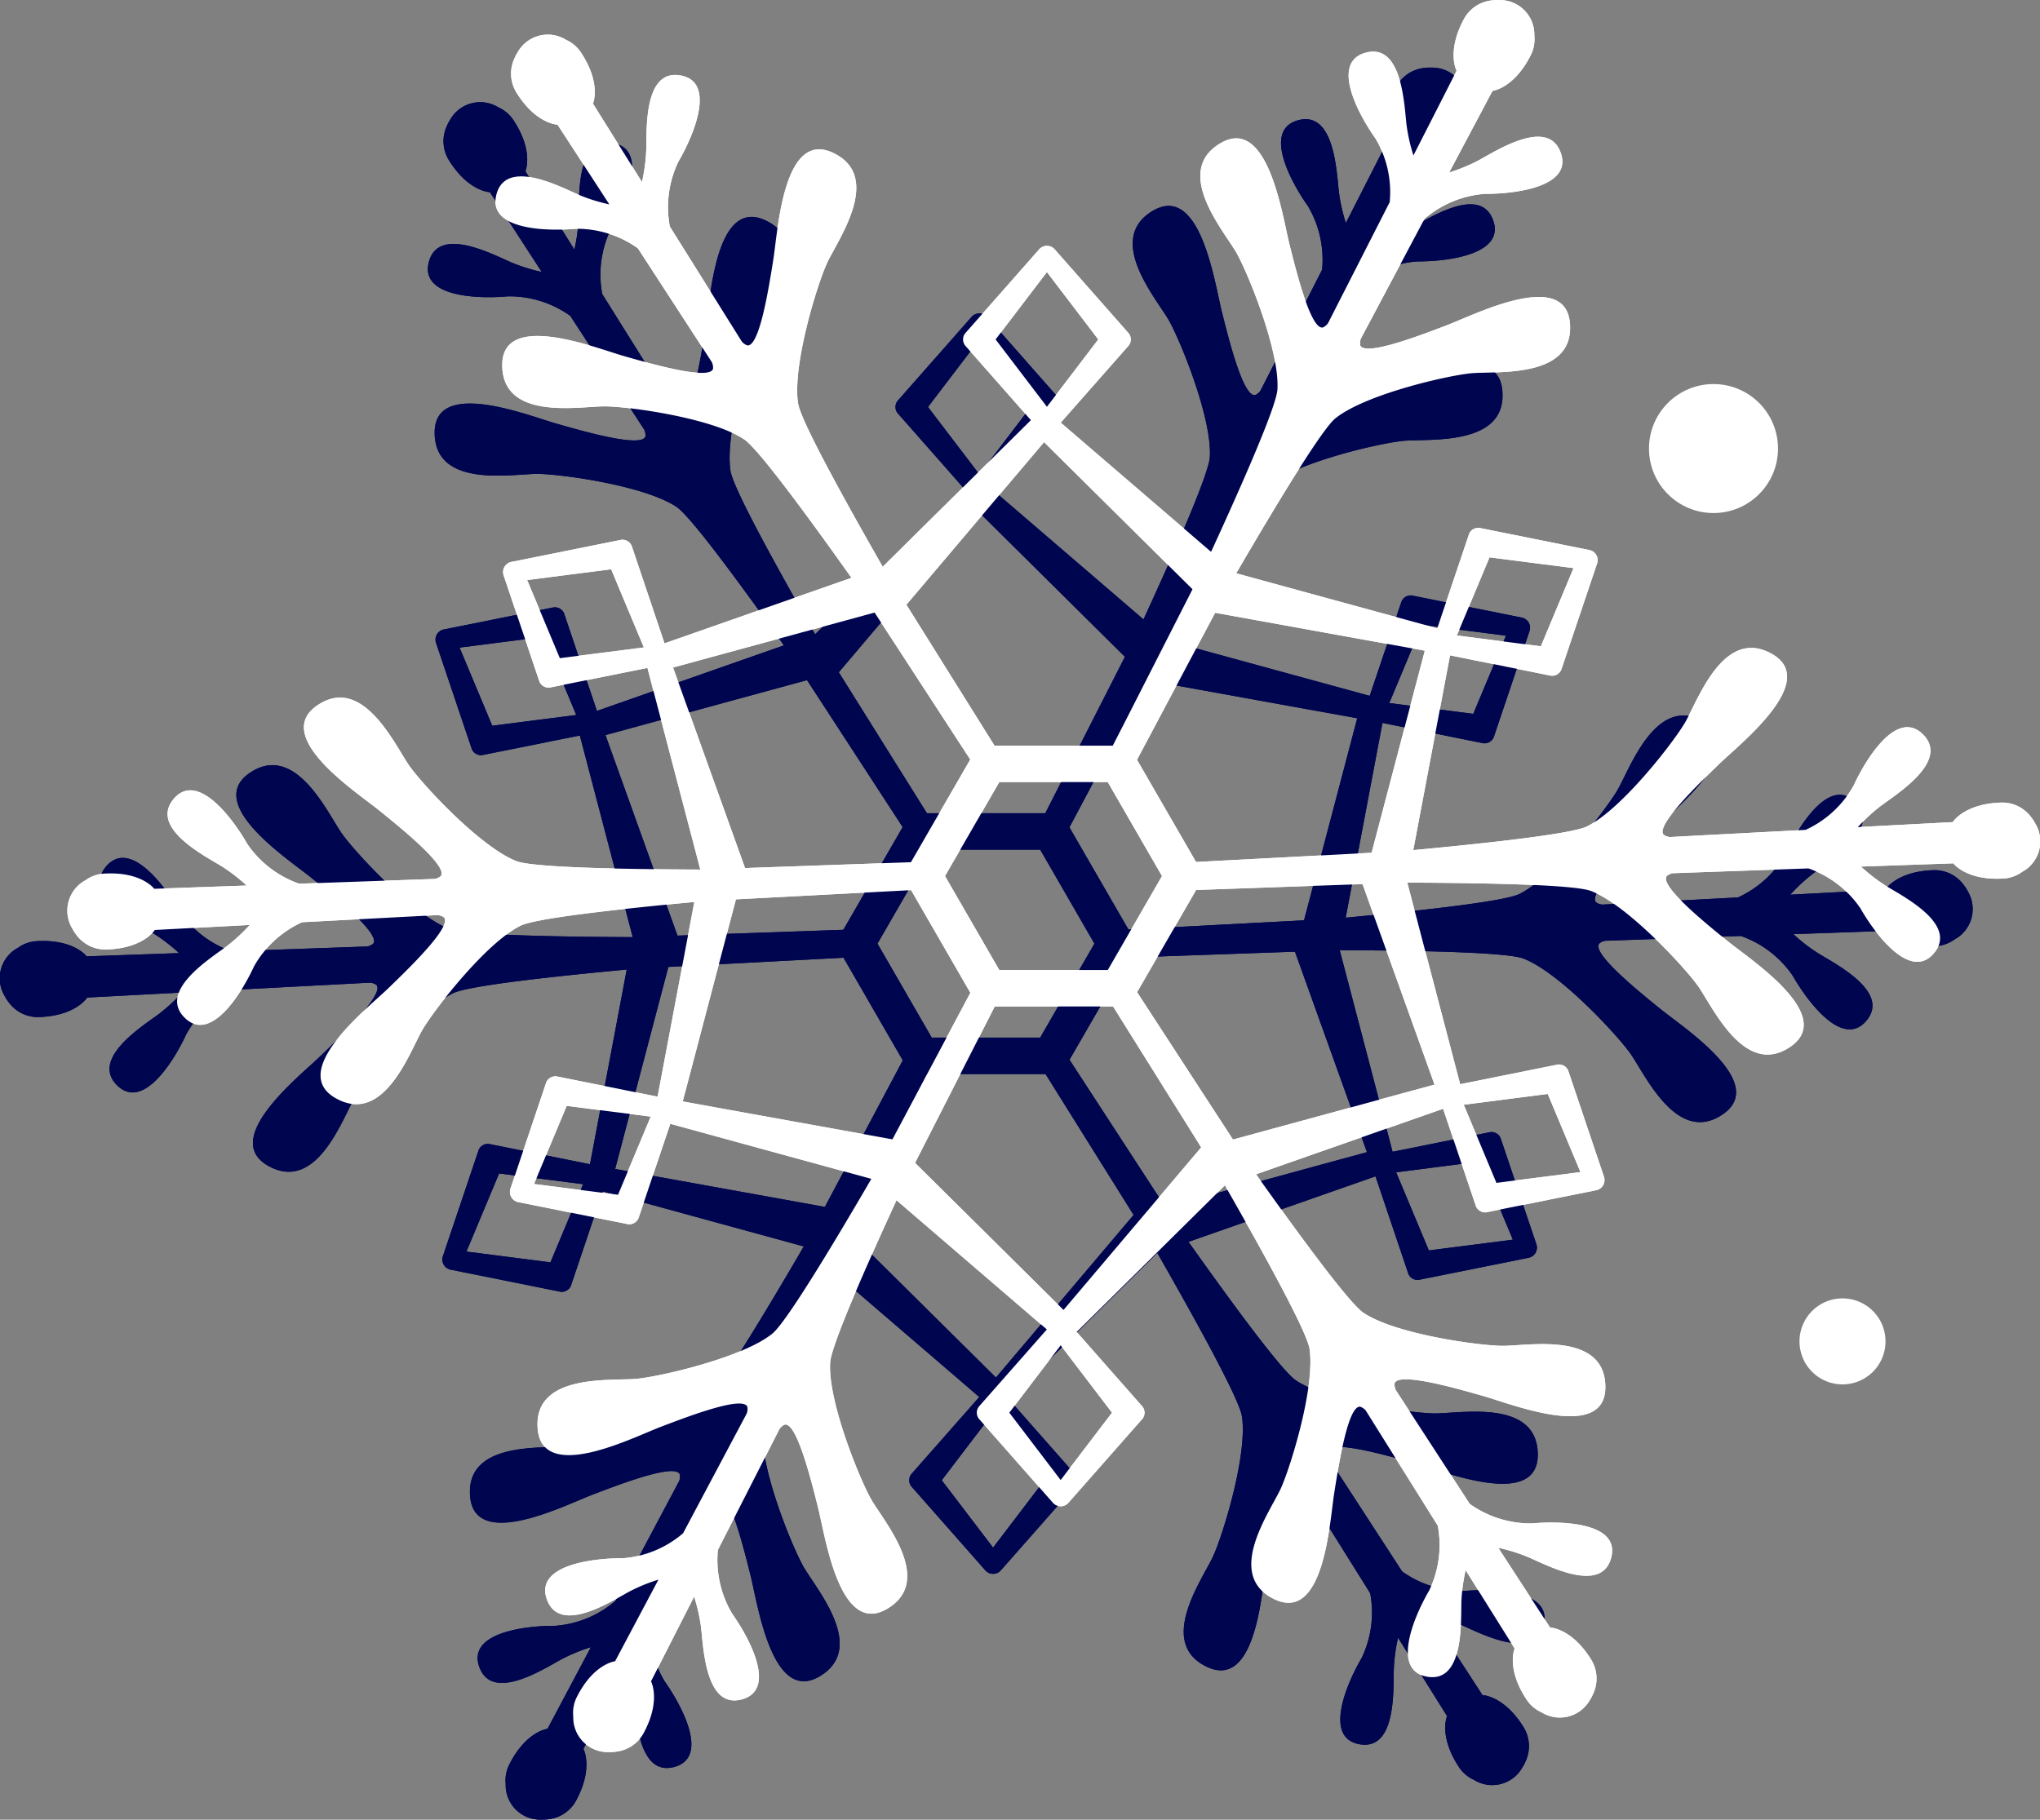 <svg xmlns="http://www.w3.org/2000/svg" width="191.824" height="171.152" viewBox="0 0 191.824 171.152">
  <rect x="0" y="0" width="191.824" height="171.152" fill="#808080" stroke="none"/>
  <g id="snowflake" transform="translate(13.042 -102)">
    <g id="Group_6524" data-name="Group 6524" transform="translate(-13.042 108.355)">
      <g id="Group_6523" data-name="Group 6523" transform="translate(0)">
        <g id="Group_6516" data-name="Group 6516" transform="translate(78.816 70.135)">
          <path id="Path_5341" data-name="Path 5341" d="M90.848,16.68H78.663a1.712,1.712,0,0,1-1.482-.856L71.088,5.27a1.717,1.717,0,0,1,0-1.713L77.181-6.994a1.712,1.712,0,0,1,1.482-.856H90.848a1.712,1.712,0,0,1,1.482.856L98.423,3.558a1.709,1.709,0,0,1,0,1.713L92.33,15.823A1.712,1.712,0,0,1,90.848,16.68ZM79.653,13.254h10.2l5.1-8.84-5.1-8.839h-10.2l-5.1,8.839Z" transform="translate(-70.859 7.85)" fill="#000550"/>
        </g>
        <path id="Path_5342" data-name="Path 5342" d="M114.888-21.442c-2.6,1-7.787,2.989-8.247,1.94a1.206,1.206,0,0,1,.056-.642l5.987-11.266a9.842,9.842,0,0,1,5.682-2.35c2.72.014,8.316-.615,7.116-3.891s-5.928-.235-7.714.742A16.361,16.361,0,0,1,115-35.768l4.077-7.676s2.024-.226,3.6-3.371a3.288,3.288,0,0,0,.332-1.818,3.247,3.247,0,0,0-3.346-3.354c-.057,0-.114,0-.173-.006-.118,0-.235.011-.353.022-.062.006-.124.011-.186.022A3.385,3.385,0,0,0,116.4-50.22c-1.673,3.095-.7,4.879-.7,4.879l-4.058,7.968a16.326,16.326,0,0,1-.656-2.925c-.224-2.023-.45-7.641-3.821-6.743s-.674,5.844.9,8.062a9.88,9.88,0,0,1,1.344,6l-5.79,11.368a1.176,1.176,0,0,1-.5.419c-1.123.226-2.472-5.168-3.146-7.865S97.952-41.2,93.457-38.5s.45,8.314,1.573,10.337,4.045,9.215,3.821,12.811c-.1,1.573-3.2,8.691-6.67,16.2L82.669,19.533l.377.537c-.24.494-.377.772-.377.772h.918l.373.532.294-.532h.664L94.9,2.064c4.153-7.132,8.184-13.735,9.412-14.717,2.815-2.248,10.381-3.983,12.682-4.225s9.739.582,9.368-4.646S117.483-22.438,114.888-21.442Z" transform="translate(14.911 51.993)" fill="#000550"/>
        <path id="Path_5343" data-name="Path 5343" d="M72.706-28.817c-.435,2.745-1.306,8.236-2.445,8.111a1.194,1.194,0,0,1-.527-.369L62.97-31.891a9.844,9.844,0,0,1,.806-6.1c1.373-2.347,3.626-7.509.189-8.109S60.8-41.079,60.75-39.044a16.358,16.358,0,0,1-.4,2.968l-4.608-7.37s.817-1.864-1.122-4.8a3.291,3.291,0,0,0-1.408-1.2,3.249,3.249,0,0,0-4.579,1.22c-.032.049-.062.1-.091.148-.059.1-.108.208-.157.316-.025.057-.052.113-.075.172a3.386,3.386,0,0,0,.222,3.076c1.843,2.995,3.877,3.043,3.877,3.043l4.873,7.5a16.234,16.234,0,0,1-2.861-.895c-1.865-.817-6.843-3.43-7.75-.062s4.724,3.5,7.431,3.252a9.885,9.885,0,0,1,5.864,1.835l6.951,10.7a1.21,1.21,0,0,1,.114.643c-.367,1.085-5.713-.445-8.386-1.209s-11.52-4.315-11.433.925,7.426,3.769,9.739,3.807,10,1.1,13,3.1c1.312.871,5.923,7.121,10.7,13.877L92.082,19.572l.653-.057c.308.456.48.712.48.712l.459-.794.648-.057-.315-.521.332-.575L83.067.249c-4.1-7.162-7.8-13.954-8.039-15.508-.539-3.562,1.74-10.982,2.682-13.1s5.375-8.144.661-10.435S73.14-31.562,72.706-28.817Z" transform="translate(-6.34 53.194)" fill="#000550"/>
        <path id="Path_5344" data-name="Path 5344" d="M50.553-.084c2.161,1.749,6.481,5.248,5.8,6.173a1.215,1.215,0,0,1-.585.273L43.023,6.81a9.848,9.848,0,0,1-4.878-3.746C36.8.7,33.457-3.83,31.219-1.153s2.761,5.251,4.5,6.309A16.335,16.335,0,0,1,38.09,6.983L29.4,7.29S28.2,5.65,24.687,5.862a3.285,3.285,0,0,0-1.741.62,3.249,3.249,0,0,0-1.231,4.576c.025.052.054.1.083.153.059.1.126.2.194.294.038.051.071.1.113.151A3.385,3.385,0,0,0,24.878,13c3.516-.1,4.573-1.837,4.573-1.837l8.929-.472a16.38,16.38,0,0,1-2.205,2.032c-1.64,1.206-6.392,4.209-3.929,6.679s5.4-2.337,6.532-4.809A9.9,9.9,0,0,1,43.3,10.433l12.739-.67a1.19,1.19,0,0,1,.613.222c.756.86-3.24,4.725-5.238,6.657s-9.5,7.82-4.916,10.364,6.976-4.547,8.166-6.532,5.956-8.111,9.183-9.714c1.411-.7,9.128-1.57,17.367-2.326l20.934-1.1.276-.594c.55-.04.858-.06.858-.06l-.459-.794.275-.589-.609.011-.332-.575-21.252.748c-8.252-.032-15.987-.219-17.45-.793-3.354-1.314-8.642-7-10-8.87s-4.366-8.727-8.708-5.79S48.394-1.833,50.553-.084Z" transform="translate(-21.252 76.308)" fill="#000550"/>
        <path id="Path_5345" data-name="Path 5345" d="M60.547,48.37c2.6-.995,7.787-2.987,8.247-1.938a1.207,1.207,0,0,1-.056.642L62.752,58.338a9.845,9.845,0,0,1-5.682,2.351c-2.718-.016-8.316.615-7.116,3.891s5.928.235,7.714-.742A16.244,16.244,0,0,1,60.437,62.7l-4.078,7.676s-2.023.224-3.6,3.37a3.294,3.294,0,0,0-.332,1.819,3.249,3.249,0,0,0,3.346,3.354c.059,0,.116,0,.173,0,.119,0,.235-.01.353-.021.062-.008.124-.011.186-.022a3.381,3.381,0,0,0,2.552-1.73c1.675-3.093.7-4.879.7-4.879L63.792,64.3a16.338,16.338,0,0,1,.656,2.923c.226,2.024.45,7.642,3.821,6.743s.674-5.844-.9-8.06a9.88,9.88,0,0,1-1.343-6l5.788-11.369a1.221,1.221,0,0,1,.5-.419c1.123-.224,2.472,5.168,3.146,7.866s2.023,12.135,6.517,9.439-.45-8.316-1.573-10.338S76.36,45.875,76.584,42.28c.1-1.571,3.2-8.689,6.67-16.2L92.766,7.4l-.377-.537.377-.772h-.918l-.373-.534s-.11.2-.294.534h-.664L80.538,24.865C76.385,32,72.356,38.6,71.126,39.58c-2.814,2.248-10.38,3.985-12.682,4.226s-9.739-.583-9.368,4.646S57.952,49.366,60.547,48.37Z" transform="translate(-4.876 85.876)" fill="#000550"/>
        <path id="Path_5346" data-name="Path 5346" d="M104.235,54.565c.434-2.745,1.3-8.238,2.444-8.112a1.2,1.2,0,0,1,.527.37l6.764,10.817a9.846,9.846,0,0,1-.806,6.1c-1.373,2.347-3.626,7.509-.189,8.108s3.168-5.017,3.216-7.051a16.206,16.206,0,0,1,.4-2.968l4.608,7.369s-.817,1.865,1.122,4.8a3.291,3.291,0,0,0,1.408,1.2,3.248,3.248,0,0,0,4.579-1.22c.032-.048.062-.1.091-.146a3.471,3.471,0,0,0,.157-.318c.025-.057.052-.111.075-.17a3.391,3.391,0,0,0-.221-3.076c-1.845-3-3.878-3.043-3.878-3.043l-4.871-7.5a16.354,16.354,0,0,1,2.86.894c1.865.817,6.843,3.432,7.75.062s-4.724-3.5-7.431-3.251a9.889,9.889,0,0,1-5.864-1.835l-6.951-10.7a1.221,1.221,0,0,1-.114-.642c.367-1.085,5.713.443,8.386,1.207s11.522,4.317,11.433-.925-7.426-3.769-9.739-3.807-10-1.1-13-3.1c-1.312-.871-5.923-7.119-10.7-13.877L84.858,6.175l-.653.057c-.308-.456-.48-.712-.48-.712l-.459.794-.648.057.315.521-.332.575L93.874,25.5c4.1,7.164,7.8,13.954,8.038,15.51.54,3.562-1.74,10.982-2.682,13.095s-5.375,8.144-.659,10.437S103.8,57.31,104.235,54.565Z" transform="translate(14.87 85.857)" fill="#000550"/>
        <path id="Path_5347" data-name="Path 5347" d="M139.086,14c-2.161-1.751-6.481-5.249-5.8-6.173a1.185,1.185,0,0,1,.583-.273l12.749-.45a9.857,9.857,0,0,1,4.878,3.746c1.346,2.363,4.69,6.894,6.927,4.217s-2.76-5.251-4.5-6.309a16.332,16.332,0,0,1-2.372-1.827l8.686-.305s1.206,1.64,4.717,1.428a3.281,3.281,0,0,0,1.741-.621,3.246,3.246,0,0,0,1.231-4.574q-.038-.079-.081-.153c-.06-.1-.127-.2-.2-.3-.038-.049-.071-.1-.111-.149A3.385,3.385,0,0,0,164.763.913c-3.518.1-4.574,1.837-4.574,1.837l-8.929.47a16.374,16.374,0,0,1,2.205-2.03c1.64-1.206,6.393-4.21,3.929-6.681S152-3.153,150.862-.682a9.863,9.863,0,0,1-4.522,4.161L133.6,4.151a1.2,1.2,0,0,1-.613-.222c-.756-.861,3.241-4.725,5.24-6.657s9.5-7.82,4.916-10.364-6.978,4.546-8.166,6.53-5.958,8.111-9.185,9.714c-1.411.7-9.128,1.57-17.366,2.326L87.491,6.58l-.276.6-.858.06.459.794-.273.589.607-.011.332.575,21.252-.748c8.252.03,15.987.219,17.45.793,3.356,1.314,8.641,7,10,8.87s4.366,8.726,8.708,5.79S141.247,15.746,139.086,14Z" transform="translate(17.082 74.577)" fill="#000550"/>
        <path id="Path_5348" data-name="Path 5348" d="M101.887-13.651,86.046-27.269a1.2,1.2,0,0,0-1.616,0L69.187-12.19c-.041.037-.083.079-.121.121a2.067,2.067,0,0,0,.121,2.922,2.069,2.069,0,0,0,2.922-.121L85.241-24.779,99.19-10.953c.032.033.068.07.1.1a1.91,1.91,0,0,0,2.7-.1A1.909,1.909,0,0,0,101.887-13.651Z" transform="translate(6.579 66.366)" fill="#000550"/>
        <g id="Group_6517" data-name="Group 6517" transform="translate(84.203 23.122)">
          <path id="Path_5349" data-name="Path 5349" d="M82.136-19.812a.939.939,0,0,1-.747-.37l-6.946-7.885a.935.935,0,0,1,0-1.138l6.946-7.885a.973.973,0,0,1,1.493,0l6.946,7.885a.939.939,0,0,1,0,1.138l-6.946,7.885A.939.939,0,0,1,82.136-19.812Zm-4.828-8.824L82.136-22.3l4.828-6.336-4.828-6.336Z" transform="translate(-74.25 37.44)" fill="#000550"/>
        </g>
        <path id="Path_5350" data-name="Path 5350" d="M76.006-18.015l-19.712,6.91a1.2,1.2,0,0,0-.809,1.4l5.437,20.74c.013.054.027.113.044.167a2.068,2.068,0,0,0,3.947-1.236L58.046-9.164l18.948-5.168c.044-.01.1-.022.14-.037a1.909,1.909,0,0,0,1.26-2.388A1.908,1.908,0,0,0,76.006-18.015Z" transform="translate(-1.113 71.949)" fill="#000550"/>
        <g id="Group_6518" data-name="Group 6518" transform="translate(40.941 50.767)">
          <path id="Path_5351" data-name="Path 5351" d="M62.422-8.674a.937.937,0,0,1-.693.462l-10.3,2.073a.939.939,0,0,1-.985-.569l-3.356-9.959a.973.973,0,0,1,.747-1.293l10.3-2.073a.941.941,0,0,1,.987.569L62.476-9.5A.939.939,0,0,1,62.422-8.674ZM52.366-8.9l7.9-1.012-3.073-7.35-7.9,1.012Z" transform="translate(-47.02 20.04)" fill="#000550"/>
        </g>
        <path id="Path_5352" data-name="Path 5352" d="M59.935,1.187,56.063,21.714a1.194,1.194,0,0,0,.807,1.4l20.68,5.663c.052.016.11.032.165.044a2.068,2.068,0,0,0,.9-4.036l-20-3.618,5-18.993c.013-.044.027-.094.037-.141a1.908,1.908,0,0,0-3.721-.845Z" transform="translate(-0.772 82.431)" fill="#000550"/>
        <g id="Group_6519" data-name="Group 6519" transform="translate(41.587 101.24)">
          <path id="Path_5353" data-name="Path 5353" d="M62.829,14.272a.939.939,0,0,1,.052.831l-3.356,9.959a.938.938,0,0,1-.985.569l-10.3-2.073a.973.973,0,0,1-.747-1.293L50.848,12.3a.938.938,0,0,1,.985-.569l10.3,2.073A.939.939,0,0,1,62.829,14.272ZM57.6,22.864l3.073-7.35-7.9-1.012L49.7,21.852Z" transform="translate(-47.427 -11.728)" fill="#000550"/>
        </g>
        <path id="Path_5354" data-name="Path 5354" d="M69.945,20.423,85.787,34.041a1.194,1.194,0,0,0,1.614,0l15.243-15.078c.041-.038.084-.079.122-.122a2.068,2.068,0,0,0-3.044-2.8L86.591,31.553,72.641,17.727c-.032-.035-.068-.071-.1-.1a1.908,1.908,0,1,0-2.595,2.8Z" transform="translate(7.058 91.659)" fill="#000550"/>
        <g id="Group_6520" data-name="Group 6520" transform="translate(85.496 124.049)">
          <path id="Path_5355" data-name="Path 5355" d="M82.948,26.084a.933.933,0,0,1,.747.369l6.948,7.885a.939.939,0,0,1,0,1.138l-6.948,7.887a.971.971,0,0,1-1.492,0l-6.948-7.887a.939.939,0,0,1,0-1.138L82.2,26.453A.932.932,0,0,1,82.948,26.084Zm4.828,8.823L82.948,28.57,78.12,34.907l4.828,6.338Z" transform="translate(-75.063 -26.084)" fill="#000550"/>
        </g>
        <path id="Path_5356" data-name="Path 5356" d="M91.766,29.15l19.714-6.911a1.2,1.2,0,0,0,.807-1.4L106.85.1c-.013-.054-.027-.111-.044-.165a2.068,2.068,0,0,0-3.947,1.235L109.726,20.3,90.777,25.466c-.044.011-.1.024-.14.038a1.908,1.908,0,1,0,1.128,3.646Z" transform="translate(18.81 81.715)" fill="#000550"/>
        <g id="Group_6521" data-name="Group 6521" transform="translate(129.002 100.122)">
          <path id="Path_5357" data-name="Path 5357" d="M102.571,13.566a.939.939,0,0,1,.693-.461l10.3-2.073a.937.937,0,0,1,.985.569l3.356,9.959a.973.973,0,0,1-.747,1.293l-10.3,2.073a.939.939,0,0,1-.985-.57L102.519,14.4A.939.939,0,0,1,102.571,13.566Zm10.056.23-7.9,1.014,3.073,7.35,7.9-1.014Z" transform="translate(-102.446 -11.024)" fill="#000550"/>
        </g>
        <path id="Path_5358" data-name="Path 5358" d="M108.273,9.362l3.874-20.527a1.2,1.2,0,0,0-.809-1.4l-20.68-5.661a1.406,1.406,0,0,0-.165-.044,2.067,2.067,0,0,0-2.469,1.565,2.069,2.069,0,0,0,1.565,2.471l20,3.616-5,18.993c-.014.046-.027.1-.038.141a1.908,1.908,0,1,0,3.721.847Z" transform="translate(18.034 71.819)" fill="#000550"/>
        <g id="Group_6522" data-name="Group 6522" transform="translate(128.355 49.648)">
          <path id="Path_5359" data-name="Path 5359" d="M102.166-9.377a.934.934,0,0,1-.054-.831l3.356-9.959a.94.94,0,0,1,.985-.57l10.3,2.075a.97.97,0,0,1,.745,1.292l-3.356,9.959a.939.939,0,0,1-.985.57l-10.3-2.075A.936.936,0,0,1,102.166-9.377Zm5.227-8.594-3.074,7.35,7.9,1.014,3.073-7.35Z" transform="translate(-102.039 20.745)" fill="#000550"/>
        </g>
      </g>
    </g>
    <g id="Group_6597" data-name="Group 6597" transform="translate(-6.687 102)">
      <g id="Group_6596" data-name="Group 6596" transform="translate(0)">
        <g id="Group_6589" data-name="Group 6589" transform="translate(78.816 70.135)">
          <path id="Path_5493" data-name="Path 5493" d="M94.848,12.68H82.663a1.712,1.712,0,0,1-1.482-.856L75.088,1.27a1.717,1.717,0,0,1,0-1.713l6.093-10.551a1.712,1.712,0,0,1,1.482-.856H94.848a1.712,1.712,0,0,1,1.482.856L102.423-.442a1.709,1.709,0,0,1,0,1.713L96.33,11.823A1.712,1.712,0,0,1,94.848,12.68ZM83.653,9.254h10.2l5.1-8.84-5.1-8.839h-10.2L78.548.414Z" transform="translate(-74.859 11.85)" fill="#fff"/>
        </g>
        <path id="Path_5494" data-name="Path 5494" d="M118.888-25.442c-2.6,1-7.787,2.989-8.247,1.94a1.206,1.206,0,0,1,.056-.642l5.987-11.266a9.842,9.842,0,0,1,5.682-2.35c2.72.014,8.316-.615,7.116-3.891s-5.928-.235-7.714.742A16.361,16.361,0,0,1,119-39.768l4.077-7.676s2.024-.226,3.6-3.371a3.288,3.288,0,0,0,.332-1.818,3.247,3.247,0,0,0-3.346-3.354c-.057,0-.114,0-.173-.006-.118,0-.235.011-.353.022-.062.006-.124.011-.186.022A3.385,3.385,0,0,0,120.4-54.22c-1.673,3.095-.7,4.879-.7,4.879l-4.058,7.968a16.327,16.327,0,0,1-.656-2.925c-.224-2.023-.45-7.641-3.821-6.743s-.674,5.844.9,8.062a9.88,9.88,0,0,1,1.344,6l-5.79,11.368a1.176,1.176,0,0,1-.5.419c-1.123.226-2.472-5.168-3.146-7.865S101.952-45.2,97.457-42.5s.45,8.314,1.573,10.337,4.045,9.215,3.821,12.811c-.1,1.573-3.2,8.691-6.67,16.2L86.669,15.533l.377.537c-.24.494-.377.772-.377.772h.918l.373.532.294-.532h.664L98.9-1.936c4.153-7.132,8.184-13.735,9.412-14.717,2.815-2.248,10.381-3.983,12.682-4.225s9.739.581,9.368-4.646S121.483-26.438,118.888-25.442Z" transform="translate(10.911 55.993)" fill="#fff"/>
        <path id="Path_5495" data-name="Path 5495" d="M76.706-32.817c-.435,2.745-1.306,8.236-2.445,8.111a1.194,1.194,0,0,1-.527-.369L66.97-35.891a9.844,9.844,0,0,1,.806-6.1c1.373-2.347,3.626-7.509.189-8.109S64.8-45.079,64.75-43.044a16.356,16.356,0,0,1-.4,2.968l-4.608-7.37s.817-1.864-1.122-4.8a3.291,3.291,0,0,0-1.408-1.2,3.249,3.249,0,0,0-4.579,1.22c-.032.049-.062.1-.091.148-.059.1-.108.208-.157.316-.025.057-.052.113-.075.172a3.386,3.386,0,0,0,.222,3.076c1.843,2.995,3.877,3.043,3.877,3.043l4.873,7.5a16.233,16.233,0,0,1-2.861-.894c-1.865-.817-6.843-3.43-7.75-.062s4.724,3.5,7.431,3.252a9.885,9.885,0,0,1,5.864,1.835l6.951,10.7a1.209,1.209,0,0,1,.114.643c-.367,1.085-5.713-.445-8.386-1.209s-11.52-4.315-11.433.925,7.426,3.769,9.739,3.807,10,1.1,13,3.1c1.312.871,5.923,7.121,10.7,13.877L96.082,15.572l.653-.057c.308.456.48.712.48.712l.459-.794.648-.057-.315-.521.332-.575L87.067-3.751c-4.1-7.162-7.8-13.954-8.039-15.508-.539-3.562,1.74-10.982,2.682-13.1s5.375-8.144.661-10.435S77.14-35.562,76.706-32.817Z" transform="translate(-10.34 57.194)" fill="#fff"/>
        <path id="Path_5496" data-name="Path 5496" d="M54.553-4.084c2.161,1.749,6.481,5.248,5.8,6.173a1.215,1.215,0,0,1-.585.273L47.023,2.81A9.848,9.848,0,0,1,42.146-.936C40.8-3.3,37.457-7.83,35.219-5.153S37.98.1,39.718,1.156A16.335,16.335,0,0,1,42.09,2.983L33.4,3.29S32.2,1.65,28.687,1.862a3.285,3.285,0,0,0-1.741.62,3.249,3.249,0,0,0-1.231,4.576c.025.052.054.1.083.153.059.1.126.2.194.294.038.051.071.1.113.151A3.385,3.385,0,0,0,28.878,9c3.516-.1,4.573-1.837,4.573-1.837l8.929-.472a16.38,16.38,0,0,1-2.205,2.032c-1.64,1.206-6.392,4.209-3.929,6.679s5.4-2.337,6.532-4.809A9.9,9.9,0,0,1,47.3,6.433l12.739-.67a1.19,1.19,0,0,1,.613.222c.756.86-3.24,4.725-5.238,6.657s-9.5,7.82-4.916,10.364,6.976-4.547,8.166-6.532,5.956-8.111,9.183-9.714c1.411-.7,9.128-1.57,17.367-2.326l20.934-1.1.276-.594c.55-.04.858-.06.858-.06l-.459-.794.275-.589-.608.011-.332-.575-21.252.748c-8.252-.032-15.987-.219-17.45-.793-3.354-1.314-8.641-7-10-8.87s-4.366-8.727-8.708-5.79S52.394-5.833,54.553-4.084Z" transform="translate(-25.252 80.308)" fill="#fff"/>
        <path id="Path_5497" data-name="Path 5497" d="M64.547,44.37c2.6-.995,7.787-2.987,8.247-1.938a1.207,1.207,0,0,1-.056.642L66.752,54.338a9.845,9.845,0,0,1-5.682,2.351c-2.718-.016-8.316.615-7.116,3.891s5.928.235,7.714-.742A16.243,16.243,0,0,1,64.437,58.7l-4.078,7.676s-2.023.224-3.6,3.37a3.294,3.294,0,0,0-.332,1.819,3.249,3.249,0,0,0,3.346,3.354c.059,0,.116,0,.173,0,.119,0,.235-.01.353-.021.062-.008.124-.011.186-.022a3.381,3.381,0,0,0,2.552-1.73c1.675-3.093.7-4.879.7-4.879L67.792,60.3a16.339,16.339,0,0,1,.656,2.923c.226,2.024.45,7.642,3.821,6.743s.674-5.844-.9-8.06a9.88,9.88,0,0,1-1.343-6l5.788-11.369a1.221,1.221,0,0,1,.5-.419c1.123-.224,2.472,5.168,3.146,7.866s2.023,12.135,6.517,9.439-.45-8.316-1.573-10.338S80.36,41.875,80.584,38.28c.1-1.571,3.2-8.689,6.67-16.2L96.766,3.4l-.377-.537.377-.772h-.918l-.373-.534s-.11.2-.294.534h-.664L84.539,20.865C80.385,28,76.356,34.6,75.126,35.58c-2.814,2.248-10.38,3.985-12.682,4.226s-9.739-.583-9.368,4.646S61.952,45.366,64.547,44.37Z" transform="translate(-8.877 89.876)" fill="#fff"/>
        <path id="Path_5498" data-name="Path 5498" d="M108.235,50.565c.434-2.745,1.3-8.238,2.444-8.112a1.2,1.2,0,0,1,.527.37l6.764,10.817a9.847,9.847,0,0,1-.806,6.1c-1.373,2.347-3.626,7.509-.189,8.108s3.168-5.017,3.216-7.051a16.2,16.2,0,0,1,.4-2.968l4.608,7.369s-.817,1.865,1.122,4.8a3.291,3.291,0,0,0,1.408,1.2,3.248,3.248,0,0,0,4.579-1.22c.032-.048.062-.1.091-.146a3.471,3.471,0,0,0,.157-.318c.025-.057.052-.111.075-.17a3.391,3.391,0,0,0-.221-3.076c-1.845-3-3.878-3.043-3.878-3.043l-4.871-7.5a16.352,16.352,0,0,1,2.86.894c1.865.817,6.843,3.432,7.75.062s-4.724-3.5-7.431-3.251a9.889,9.889,0,0,1-5.864-1.835l-6.951-10.7a1.221,1.221,0,0,1-.114-.642c.367-1.085,5.713.443,8.386,1.207s11.522,4.317,11.433-.925-7.426-3.769-9.739-3.807-10-1.1-13-3.1c-1.312-.871-5.923-7.119-10.7-13.877L88.858,2.175l-.653.057c-.308-.456-.48-.712-.48-.712l-.459.794-.648.057.315.521-.332.575L97.874,21.5c4.1,7.164,7.8,13.954,8.038,15.51.54,3.562-1.74,10.982-2.682,13.095s-5.375,8.144-.659,10.437S107.8,53.31,108.235,50.565Z" transform="translate(10.87 89.857)" fill="#fff"/>
        <path id="Path_5499" data-name="Path 5499" d="M143.086,10c-2.161-1.751-6.481-5.249-5.8-6.173a1.185,1.185,0,0,1,.583-.273l12.749-.45a9.857,9.857,0,0,1,4.878,3.746c1.346,2.363,4.69,6.894,6.927,4.217s-2.76-5.251-4.5-6.309a16.335,16.335,0,0,1-2.372-1.827l8.686-.305s1.206,1.64,4.717,1.428a3.281,3.281,0,0,0,1.741-.621,3.246,3.246,0,0,0,1.231-4.574q-.038-.079-.081-.153c-.06-.1-.127-.2-.2-.3-.038-.049-.072-.1-.111-.149a3.384,3.384,0,0,0-2.774-1.346c-3.518.1-4.574,1.837-4.574,1.837l-8.929.47a16.375,16.375,0,0,1,2.205-2.03c1.64-1.206,6.393-4.21,3.929-6.681s-5.4,2.339-6.532,4.809A9.863,9.863,0,0,1,150.34-.521L137.6.151a1.2,1.2,0,0,1-.613-.222c-.756-.861,3.241-4.725,5.24-6.657s9.5-7.82,4.916-10.364-6.978,4.546-8.166,6.53-5.958,8.111-9.185,9.714c-1.411.7-9.128,1.57-17.366,2.326L91.491,2.58l-.276.6-.856.06.458.794-.273.589.607-.011.332.575,21.252-.748c8.252.03,15.987.219,17.45.793,3.356,1.314,8.641,7,10,8.87s4.366,8.726,8.708,5.79S145.246,11.746,143.086,10Z" transform="translate(13.083 78.577)" fill="#fff"/>
        <path id="Path_5500" data-name="Path 5500" d="M105.887-17.651,90.046-31.269a1.2,1.2,0,0,0-1.616,0L73.187-16.19c-.041.037-.083.079-.121.121a2.067,2.067,0,0,0,.121,2.922,2.069,2.069,0,0,0,2.922-.121L89.241-28.779l13.95,13.826c.032.033.068.07.1.1a1.91,1.91,0,0,0,2.7-.1A1.909,1.909,0,0,0,105.887-17.651Z" transform="translate(2.579 70.366)" fill="#fff"/>
        <g id="Group_6590" data-name="Group 6590" transform="translate(84.203 23.122)">
          <path id="Path_5501" data-name="Path 5501" d="M86.136-23.812a.939.939,0,0,1-.747-.37l-6.946-7.885a.934.934,0,0,1,0-1.138l6.946-7.885a.973.973,0,0,1,1.493,0l6.946,7.885a.939.939,0,0,1,0,1.138l-6.946,7.885A.939.939,0,0,1,86.136-23.812Zm-4.828-8.824L86.136-26.3l4.828-6.336-4.828-6.336Z" transform="translate(-78.25 41.44)" fill="#fff"/>
        </g>
        <path id="Path_5502" data-name="Path 5502" d="M80.006-22.015l-19.712,6.91a1.2,1.2,0,0,0-.809,1.4l5.437,20.74c.013.054.027.113.044.167a2.068,2.068,0,1,0,3.947-1.236L62.046-13.164l18.948-5.168c.044-.01.1-.022.14-.037a1.909,1.909,0,0,0,1.26-2.388A1.908,1.908,0,0,0,80.006-22.015Z" transform="translate(-5.113 75.949)" fill="#fff"/>
        <g id="Group_6591" data-name="Group 6591" transform="translate(40.941 50.767)">
          <path id="Path_5503" data-name="Path 5503" d="M66.422-12.674a.937.937,0,0,1-.693.462l-10.3,2.073a.939.939,0,0,1-.985-.569l-3.356-9.959a.973.973,0,0,1,.747-1.293l10.3-2.073a.941.941,0,0,1,.987.569L66.476-13.5A.939.939,0,0,1,66.422-12.674ZM56.366-12.9l7.9-1.012-3.073-7.35-7.9,1.012Z" transform="translate(-51.02 24.04)" fill="#fff"/>
        </g>
        <path id="Path_5504" data-name="Path 5504" d="M63.935-2.813,60.063,17.714a1.194,1.194,0,0,0,.807,1.4l20.68,5.663c.052.016.11.032.165.044a2.068,2.068,0,0,0,.9-4.036l-20-3.618,5-18.993c.013-.044.027-.094.037-.141a1.908,1.908,0,0,0-1.438-2.283A1.908,1.908,0,0,0,63.935-2.813Z" transform="translate(-4.772 86.431)" fill="#fff"/>
        <g id="Group_6592" data-name="Group 6592" transform="translate(41.587 101.24)">
          <path id="Path_5505" data-name="Path 5505" d="M66.829,10.272a.939.939,0,0,1,.052.831l-3.356,9.959a.938.938,0,0,1-.985.569l-10.3-2.073a.973.973,0,0,1-.747-1.293L54.848,8.3a.937.937,0,0,1,.985-.569l10.3,2.073A.939.939,0,0,1,66.829,10.272ZM61.6,18.864l3.073-7.35-7.9-1.012L53.7,17.852Z" transform="translate(-51.427 -7.728)" fill="#fff"/>
        </g>
        <path id="Path_5506" data-name="Path 5506" d="M73.945,16.423,89.787,30.041a1.194,1.194,0,0,0,1.614,0l15.243-15.078c.041-.038.084-.079.122-.122a2.068,2.068,0,0,0-3.044-2.8L90.591,27.553,76.641,13.727c-.032-.035-.068-.071-.1-.1a1.908,1.908,0,1,0-2.595,2.8Z" transform="translate(3.058 95.659)" fill="#fff"/>
        <g id="Group_6593" data-name="Group 6593" transform="translate(85.496 124.049)">
          <path id="Path_5507" data-name="Path 5507" d="M86.948,22.084a.933.933,0,0,1,.747.369l6.946,7.885a.934.934,0,0,1,0,1.138l-6.946,7.887a.971.971,0,0,1-1.492,0l-6.948-7.887a.939.939,0,0,1,0-1.138L86.2,22.453A.932.932,0,0,1,86.948,22.084Zm4.828,8.823L86.948,24.57,82.12,30.907l4.828,6.338Z" transform="translate(-79.063 -22.084)" fill="#fff"/>
        </g>
        <path id="Path_5508" data-name="Path 5508" d="M95.766,25.15l19.714-6.911a1.2,1.2,0,0,0,.807-1.4L110.85-3.9c-.013-.054-.027-.111-.045-.165a2.068,2.068,0,0,0-2.591-1.355,2.067,2.067,0,0,0-1.355,2.59L113.726,16.3,94.777,21.466c-.044.011-.1.024-.14.038a1.908,1.908,0,1,0,1.128,3.646Z" transform="translate(14.81 85.715)" fill="#fff"/>
        <g id="Group_6594" data-name="Group 6594" transform="translate(129.002 100.122)">
          <path id="Path_5509" data-name="Path 5509" d="M106.571,9.566a.939.939,0,0,1,.693-.461l10.3-2.073a.937.937,0,0,1,.985.569l3.356,9.959a.973.973,0,0,1-.747,1.293l-10.3,2.073a.939.939,0,0,1-.985-.57L106.519,10.4A.939.939,0,0,1,106.571,9.566Zm10.056.23-7.9,1.014,3.073,7.35,7.9-1.014Z" transform="translate(-106.446 -7.024)" fill="#fff"/>
        </g>
        <path id="Path_5510" data-name="Path 5510" d="M112.273,5.362l3.874-20.527a1.2,1.2,0,0,0-.809-1.4l-20.68-5.661a1.4,1.4,0,0,0-.165-.044,2.067,2.067,0,0,0-2.469,1.565,2.069,2.069,0,0,0,1.565,2.471l20,3.616-5,18.993c-.014.046-.027.1-.038.141a1.908,1.908,0,1,0,3.721.847Z" transform="translate(14.034 75.819)" fill="#fff"/>
        <g id="Group_6595" data-name="Group 6595" transform="translate(128.355 49.648)">
          <path id="Path_5511" data-name="Path 5511" d="M106.166-13.377a.934.934,0,0,1-.054-.831l3.356-9.959a.94.94,0,0,1,.985-.57l10.3,2.075a.97.97,0,0,1,.745,1.292l-3.356,9.959a.939.939,0,0,1-.985.57l-10.3-2.075A.936.936,0,0,1,106.166-13.377Zm5.227-8.594-3.074,7.35,7.9,1.014,3.073-7.35Z" transform="translate(-106.039 24.745)" fill="#fff"/>
        </g>
      </g>
    </g>
    <path id="Path_5586" data-name="Path 5586" d="M31.939,69.364A4.044,4.044,0,1,1,27.9,65.319,4.042,4.042,0,0,1,31.939,69.364Z" transform="translate(132.316 158.804)" fill="#fff"/>
    <circle id="Ellipse_22" data-name="Ellipse 22" cx="6.066" cy="6.066" r="6.066" transform="translate(142.014 138.123)" fill="#fff"/>
    <g id="Group_6524-2" data-name="Group 6524" transform="translate(-13.042 108.355)">
      <g id="Group_6523-2" data-name="Group 6523" transform="translate(0)">
        <g id="Group_6516-2" data-name="Group 6516" transform="translate(78.816 70.135)">
          <path id="Path_5341-2" data-name="Path 5341" d="M90.848,16.68H78.663a1.712,1.712,0,0,1-1.482-.856L71.088,5.27a1.717,1.717,0,0,1,0-1.713L77.181-6.994a1.712,1.712,0,0,1,1.482-.856H90.848a1.712,1.712,0,0,1,1.482.856L98.423,3.558a1.709,1.709,0,0,1,0,1.713L92.33,15.823A1.712,1.712,0,0,1,90.848,16.68ZM79.653,13.254h10.2l5.1-8.84-5.1-8.839h-10.2l-5.1,8.839Z" transform="translate(-70.859 7.85)" fill="#000550"/>
        </g>
        <path id="Path_5342-2" data-name="Path 5342" d="M114.888-21.442c-2.6,1-7.787,2.989-8.247,1.94a1.206,1.206,0,0,1,.056-.642l5.987-11.266a9.842,9.842,0,0,1,5.682-2.35c2.72.014,8.316-.615,7.116-3.891s-5.928-.235-7.714.742A16.361,16.361,0,0,1,115-35.768l4.077-7.676s2.024-.226,3.6-3.371a3.288,3.288,0,0,0,.332-1.818,3.247,3.247,0,0,0-3.346-3.354c-.057,0-.114,0-.173-.006-.118,0-.235.011-.353.022-.062.006-.124.011-.186.022A3.385,3.385,0,0,0,116.4-50.22c-1.673,3.095-.7,4.879-.7,4.879l-4.058,7.968a16.326,16.326,0,0,1-.656-2.925c-.224-2.023-.45-7.641-3.821-6.743s-.674,5.844.9,8.062a9.88,9.88,0,0,1,1.344,6l-5.79,11.368a1.176,1.176,0,0,1-.5.419c-1.123.226-2.472-5.168-3.146-7.865S97.952-41.2,93.457-38.5s.45,8.314,1.573,10.337,4.045,9.215,3.821,12.811c-.1,1.573-3.2,8.691-6.67,16.2L82.669,19.533l.377.537c-.24.494-.377.772-.377.772h.918l.373.532.294-.532h.664L94.9,2.064c4.153-7.132,8.184-13.735,9.412-14.717,2.815-2.248,10.381-3.983,12.682-4.225s9.739.582,9.368-4.646S117.483-22.438,114.888-21.442Z" transform="translate(14.911 51.993)" fill="#000550"/>
        <path id="Path_5343-2" data-name="Path 5343" d="M72.706-28.817c-.435,2.745-1.306,8.236-2.445,8.111a1.194,1.194,0,0,1-.527-.369L62.97-31.891a9.844,9.844,0,0,1,.806-6.1c1.373-2.347,3.626-7.509.189-8.109S60.8-41.079,60.75-39.044a16.358,16.358,0,0,1-.4,2.968l-4.608-7.37s.817-1.864-1.122-4.8a3.291,3.291,0,0,0-1.408-1.2,3.249,3.249,0,0,0-4.579,1.22c-.032.049-.062.1-.091.148-.059.1-.108.208-.157.316-.025.057-.052.113-.075.172a3.386,3.386,0,0,0,.222,3.076c1.843,2.995,3.877,3.043,3.877,3.043l4.873,7.5a16.234,16.234,0,0,1-2.861-.895c-1.865-.817-6.843-3.43-7.75-.062s4.724,3.5,7.431,3.252a9.885,9.885,0,0,1,5.864,1.835l6.951,10.7a1.21,1.21,0,0,1,.114.643c-.367,1.085-5.713-.445-8.386-1.209s-11.52-4.315-11.433.925,7.426,3.769,9.739,3.807,10,1.1,13,3.1c1.312.871,5.923,7.121,10.7,13.877L92.082,19.572l.653-.057c.308.456.48.712.48.712l.459-.794.648-.057-.315-.521.332-.575L83.067.249c-4.1-7.162-7.8-13.954-8.039-15.508-.539-3.562,1.74-10.982,2.682-13.1s5.375-8.144.661-10.435S73.14-31.562,72.706-28.817Z" transform="translate(-6.34 53.194)" fill="#000550"/>
        <path id="Path_5344-2" data-name="Path 5344" d="M50.553-.084c2.161,1.749,6.481,5.248,5.8,6.173a1.215,1.215,0,0,1-.585.273L43.023,6.81a9.848,9.848,0,0,1-4.878-3.746C36.8.7,33.457-3.83,31.219-1.153s2.761,5.251,4.5,6.309A16.335,16.335,0,0,1,38.09,6.983L29.4,7.29S28.2,5.65,24.687,5.862a3.285,3.285,0,0,0-1.741.62,3.249,3.249,0,0,0-1.231,4.576c.025.052.054.1.083.153.059.1.126.2.194.294.038.051.071.1.113.151A3.385,3.385,0,0,0,24.878,13c3.516-.1,4.573-1.837,4.573-1.837l8.929-.472a16.38,16.38,0,0,1-2.205,2.032c-1.64,1.206-6.392,4.209-3.929,6.679s5.4-2.337,6.532-4.809A9.9,9.9,0,0,1,43.3,10.433l12.739-.67a1.19,1.19,0,0,1,.613.222c.756.86-3.24,4.725-5.238,6.657s-9.5,7.82-4.916,10.364,6.976-4.547,8.166-6.532,5.956-8.111,9.183-9.714c1.411-.7,9.128-1.57,17.367-2.326l20.934-1.1.276-.594c.55-.04.858-.06.858-.06l-.459-.794.275-.589-.609.011-.332-.575-21.252.748c-8.252-.032-15.987-.219-17.45-.793-3.354-1.314-8.642-7-10-8.87s-4.366-8.727-8.708-5.79S48.394-1.833,50.553-.084Z" transform="translate(-21.252 76.308)" fill="#000550"/>
        <path id="Path_5345-2" data-name="Path 5345" d="M60.547,48.37c2.6-.995,7.787-2.987,8.247-1.938a1.207,1.207,0,0,1-.056.642L62.752,58.338a9.845,9.845,0,0,1-5.682,2.351c-2.718-.016-8.316.615-7.116,3.891s5.928.235,7.714-.742A16.244,16.244,0,0,1,60.437,62.7l-4.078,7.676s-2.023.224-3.6,3.37a3.294,3.294,0,0,0-.332,1.819,3.249,3.249,0,0,0,3.346,3.354c.059,0,.116,0,.173,0,.119,0,.235-.01.353-.021.062-.008.124-.011.186-.022a3.381,3.381,0,0,0,2.552-1.73c1.675-3.093.7-4.879.7-4.879L63.792,64.3a16.338,16.338,0,0,1,.656,2.923c.226,2.024.45,7.642,3.821,6.743s.674-5.844-.9-8.06a9.88,9.88,0,0,1-1.343-6l5.788-11.369a1.221,1.221,0,0,1,.5-.419c1.123-.224,2.472,5.168,3.146,7.866s2.023,12.135,6.517,9.439-.45-8.316-1.573-10.338S76.36,45.875,76.584,42.28c.1-1.571,3.2-8.689,6.67-16.2L92.766,7.4l-.377-.537.377-.772h-.918l-.373-.534s-.11.2-.294.534h-.664L80.538,24.865C76.385,32,72.356,38.6,71.126,39.58c-2.814,2.248-10.38,3.985-12.682,4.226s-9.739-.583-9.368,4.646S57.952,49.366,60.547,48.37Z" transform="translate(-4.876 85.876)" fill="#000550"/>
        <path id="Path_5346-2" data-name="Path 5346" d="M104.235,54.565c.434-2.745,1.3-8.238,2.444-8.112a1.2,1.2,0,0,1,.527.37l6.764,10.817a9.846,9.846,0,0,1-.806,6.1c-1.373,2.347-3.626,7.509-.189,8.108s3.168-5.017,3.216-7.051a16.206,16.206,0,0,1,.4-2.968l4.608,7.369s-.817,1.865,1.122,4.8a3.291,3.291,0,0,0,1.408,1.2,3.248,3.248,0,0,0,4.579-1.22c.032-.048.062-.1.091-.146a3.471,3.471,0,0,0,.157-.318c.025-.057.052-.111.075-.17a3.391,3.391,0,0,0-.221-3.076c-1.845-3-3.878-3.043-3.878-3.043l-4.871-7.5a16.354,16.354,0,0,1,2.86.894c1.865.817,6.843,3.432,7.75.062s-4.724-3.5-7.431-3.251a9.889,9.889,0,0,1-5.864-1.835l-6.951-10.7a1.221,1.221,0,0,1-.114-.642c.367-1.085,5.713.443,8.386,1.207s11.522,4.317,11.433-.925-7.426-3.769-9.739-3.807-10-1.1-13-3.1c-1.312-.871-5.923-7.119-10.7-13.877L84.858,6.175l-.653.057c-.308-.456-.48-.712-.48-.712l-.459.794-.648.057.315.521-.332.575L93.874,25.5c4.1,7.164,7.8,13.954,8.038,15.51.54,3.562-1.74,10.982-2.682,13.095s-5.375,8.144-.659,10.437S103.8,57.31,104.235,54.565Z" transform="translate(14.87 85.857)" fill="#000550"/>
        <path id="Path_5347-2" data-name="Path 5347" d="M139.086,14c-2.161-1.751-6.481-5.249-5.8-6.173a1.185,1.185,0,0,1,.583-.273l12.749-.45a9.857,9.857,0,0,1,4.878,3.746c1.346,2.363,4.69,6.894,6.927,4.217s-2.76-5.251-4.5-6.309a16.332,16.332,0,0,1-2.372-1.827l8.686-.305s1.206,1.64,4.717,1.428a3.281,3.281,0,0,0,1.741-.621,3.246,3.246,0,0,0,1.231-4.574q-.038-.079-.081-.153c-.06-.1-.127-.2-.2-.3-.038-.049-.071-.1-.111-.149A3.385,3.385,0,0,0,164.763.913c-3.518.1-4.574,1.837-4.574,1.837l-8.929.47a16.374,16.374,0,0,1,2.205-2.03c1.64-1.206,6.393-4.21,3.929-6.681S152-3.153,150.862-.682a9.863,9.863,0,0,1-4.522,4.161L133.6,4.151a1.2,1.2,0,0,1-.613-.222c-.756-.861,3.241-4.725,5.24-6.657s9.5-7.82,4.916-10.364-6.978,4.546-8.166,6.53-5.958,8.111-9.185,9.714c-1.411.7-9.128,1.57-17.366,2.326L87.491,6.58l-.276.6-.858.06.459.794-.273.589.607-.011.332.575,21.252-.748c8.252.03,15.987.219,17.45.793,3.356,1.314,8.641,7,10,8.87s4.366,8.726,8.708,5.79S141.247,15.746,139.086,14Z" transform="translate(17.082 74.577)" fill="#000550"/>
        <path id="Path_5348-2" data-name="Path 5348" d="M101.887-13.651,86.046-27.269a1.2,1.2,0,0,0-1.616,0L69.187-12.19c-.041.037-.083.079-.121.121a2.067,2.067,0,0,0,.121,2.922,2.069,2.069,0,0,0,2.922-.121L85.241-24.779,99.19-10.953c.032.033.068.07.1.1a1.91,1.91,0,0,0,2.7-.1A1.909,1.909,0,0,0,101.887-13.651Z" transform="translate(6.579 66.366)" fill="#000550"/>
        <g id="Group_6517-2" data-name="Group 6517" transform="translate(84.203 23.122)">
          <path id="Path_5349-2" data-name="Path 5349" d="M82.136-19.812a.939.939,0,0,1-.747-.37l-6.946-7.885a.935.935,0,0,1,0-1.138l6.946-7.885a.973.973,0,0,1,1.493,0l6.946,7.885a.939.939,0,0,1,0,1.138l-6.946,7.885A.939.939,0,0,1,82.136-19.812Zm-4.828-8.824L82.136-22.3l4.828-6.336-4.828-6.336Z" transform="translate(-74.25 37.44)" fill="#000550"/>
        </g>
        <path id="Path_5350-2" data-name="Path 5350" d="M76.006-18.015l-19.712,6.91a1.2,1.2,0,0,0-.809,1.4l5.437,20.74c.013.054.027.113.044.167a2.068,2.068,0,0,0,3.947-1.236L58.046-9.164l18.948-5.168c.044-.01.1-.022.14-.037a1.909,1.909,0,0,0,1.26-2.388A1.908,1.908,0,0,0,76.006-18.015Z" transform="translate(-1.113 71.949)" fill="#000550"/>
        <g id="Group_6518-2" data-name="Group 6518" transform="translate(40.941 50.767)">
          <path id="Path_5351-2" data-name="Path 5351" d="M62.422-8.674a.937.937,0,0,1-.693.462l-10.3,2.073a.939.939,0,0,1-.985-.569l-3.356-9.959a.973.973,0,0,1,.747-1.293l10.3-2.073a.941.941,0,0,1,.987.569L62.476-9.5A.939.939,0,0,1,62.422-8.674ZM52.366-8.9l7.9-1.012-3.073-7.35-7.9,1.012Z" transform="translate(-47.02 20.04)" fill="#000550"/>
        </g>
        <path id="Path_5352-2" data-name="Path 5352" d="M59.935,1.187,56.063,21.714a1.194,1.194,0,0,0,.807,1.4l20.68,5.663c.052.016.11.032.165.044a2.068,2.068,0,0,0,.9-4.036l-20-3.618,5-18.993c.013-.044.027-.094.037-.141a1.908,1.908,0,0,0-3.721-.845Z" transform="translate(-0.772 82.431)" fill="#000550"/>
        <g id="Group_6519-2" data-name="Group 6519" transform="translate(41.587 101.24)">
          <path id="Path_5353-2" data-name="Path 5353" d="M62.829,14.272a.939.939,0,0,1,.052.831l-3.356,9.959a.938.938,0,0,1-.985.569l-10.3-2.073a.973.973,0,0,1-.747-1.293L50.848,12.3a.938.938,0,0,1,.985-.569l10.3,2.073A.939.939,0,0,1,62.829,14.272ZM57.6,22.864l3.073-7.35-7.9-1.012L49.7,21.852Z" transform="translate(-47.427 -11.728)" fill="#000550"/>
        </g>
        <path id="Path_5354-2" data-name="Path 5354" d="M69.945,20.423,85.787,34.041a1.194,1.194,0,0,0,1.614,0l15.243-15.078c.041-.038.084-.079.122-.122a2.068,2.068,0,0,0-3.044-2.8L86.591,31.553,72.641,17.727c-.032-.035-.068-.071-.1-.1a1.908,1.908,0,1,0-2.595,2.8Z" transform="translate(7.058 91.659)" fill="#000550"/>
        <g id="Group_6520-2" data-name="Group 6520" transform="translate(85.496 124.049)">
          <path id="Path_5355-2" data-name="Path 5355" d="M82.948,26.084a.933.933,0,0,1,.747.369l6.948,7.885a.939.939,0,0,1,0,1.138l-6.948,7.887a.971.971,0,0,1-1.492,0l-6.948-7.887a.939.939,0,0,1,0-1.138L82.2,26.453A.932.932,0,0,1,82.948,26.084Zm4.828,8.823L82.948,28.57,78.12,34.907l4.828,6.338Z" transform="translate(-75.063 -26.084)" fill="#000550"/>
        </g>
        <path id="Path_5356-2" data-name="Path 5356" d="M91.766,29.15l19.714-6.911a1.2,1.2,0,0,0,.807-1.4L106.85.1c-.013-.054-.027-.111-.044-.165a2.068,2.068,0,0,0-3.947,1.235L109.726,20.3,90.777,25.466c-.044.011-.1.024-.14.038a1.908,1.908,0,1,0,1.128,3.646Z" transform="translate(18.81 81.715)" fill="#000550"/>
        <g id="Group_6521-2" data-name="Group 6521" transform="translate(129.002 100.122)">
          <path id="Path_5357-2" data-name="Path 5357" d="M102.571,13.566a.939.939,0,0,1,.693-.461l10.3-2.073a.937.937,0,0,1,.985.569l3.356,9.959a.973.973,0,0,1-.747,1.293l-10.3,2.073a.939.939,0,0,1-.985-.57L102.519,14.4A.939.939,0,0,1,102.571,13.566Zm10.056.23-7.9,1.014,3.073,7.35,7.9-1.014Z" transform="translate(-102.446 -11.024)" fill="#000550"/>
        </g>
        <path id="Path_5358-2" data-name="Path 5358" d="M108.273,9.362l3.874-20.527a1.2,1.2,0,0,0-.809-1.4l-20.68-5.661a1.406,1.406,0,0,0-.165-.044,2.067,2.067,0,0,0-2.469,1.565,2.069,2.069,0,0,0,1.565,2.471l20,3.616-5,18.993c-.014.046-.027.1-.038.141a1.908,1.908,0,1,0,3.721.847Z" transform="translate(18.034 71.819)" fill="#000550"/>
        <g id="Group_6522-2" data-name="Group 6522" transform="translate(128.355 49.648)">
          <path id="Path_5359-2" data-name="Path 5359" d="M102.166-9.377a.934.934,0,0,1-.054-.831l3.356-9.959a.94.94,0,0,1,.985-.57l10.3,2.075a.97.97,0,0,1,.745,1.292l-3.356,9.959a.939.939,0,0,1-.985.57l-10.3-2.075A.936.936,0,0,1,102.166-9.377Zm5.227-8.594-3.074,7.35,7.9,1.014,3.073-7.35Z" transform="translate(-102.039 20.745)" fill="#000550"/>
        </g>
      </g>
    </g>
    <g id="Group_6597-2" data-name="Group 6597" transform="translate(-6.687 102)">
      <g id="Group_6596-2" data-name="Group 6596" transform="translate(0)">
        <g id="Group_6589-2" data-name="Group 6589" transform="translate(78.816 70.135)">
          <path id="Path_5493-2" data-name="Path 5493" d="M94.848,12.68H82.663a1.712,1.712,0,0,1-1.482-.856L75.088,1.27a1.717,1.717,0,0,1,0-1.713l6.093-10.551a1.712,1.712,0,0,1,1.482-.856H94.848a1.712,1.712,0,0,1,1.482.856L102.423-.442a1.709,1.709,0,0,1,0,1.713L96.33,11.823A1.712,1.712,0,0,1,94.848,12.68ZM83.653,9.254h10.2l5.1-8.84-5.1-8.839h-10.2L78.548.414Z" transform="translate(-74.859 11.85)" fill="#fff"/>
        </g>
        <path id="Path_5494-2" data-name="Path 5494" d="M118.888-25.442c-2.6,1-7.787,2.989-8.247,1.94a1.206,1.206,0,0,1,.056-.642l5.987-11.266a9.842,9.842,0,0,1,5.682-2.35c2.72.014,8.316-.615,7.116-3.891s-5.928-.235-7.714.742A16.361,16.361,0,0,1,119-39.768l4.077-7.676s2.024-.226,3.6-3.371a3.288,3.288,0,0,0,.332-1.818,3.247,3.247,0,0,0-3.346-3.354c-.057,0-.114,0-.173-.006-.118,0-.235.011-.353.022-.062.006-.124.011-.186.022A3.385,3.385,0,0,0,120.4-54.22c-1.673,3.095-.7,4.879-.7,4.879l-4.058,7.968a16.327,16.327,0,0,1-.656-2.925c-.224-2.023-.45-7.641-3.821-6.743s-.674,5.844.9,8.062a9.88,9.88,0,0,1,1.344,6l-5.79,11.368a1.176,1.176,0,0,1-.5.419c-1.123.226-2.472-5.168-3.146-7.865S101.952-45.2,97.457-42.5s.45,8.314,1.573,10.337,4.045,9.215,3.821,12.811c-.1,1.573-3.2,8.691-6.67,16.2L86.669,15.533l.377.537c-.24.494-.377.772-.377.772h.918l.373.532.294-.532h.664L98.9-1.936c4.153-7.132,8.184-13.735,9.412-14.717,2.815-2.248,10.381-3.983,12.682-4.225s9.739.581,9.368-4.646S121.483-26.438,118.888-25.442Z" transform="translate(10.911 55.993)" fill="#fff"/>
        <path id="Path_5495-2" data-name="Path 5495" d="M76.706-32.817c-.435,2.745-1.306,8.236-2.445,8.111a1.194,1.194,0,0,1-.527-.369L66.97-35.891a9.844,9.844,0,0,1,.806-6.1c1.373-2.347,3.626-7.509.189-8.109S64.8-45.079,64.75-43.044a16.356,16.356,0,0,1-.4,2.968l-4.608-7.37s.817-1.864-1.122-4.8a3.291,3.291,0,0,0-1.408-1.2,3.249,3.249,0,0,0-4.579,1.22c-.032.049-.062.1-.091.148-.059.1-.108.208-.157.316-.025.057-.052.113-.075.172a3.386,3.386,0,0,0,.222,3.076c1.843,2.995,3.877,3.043,3.877,3.043l4.873,7.5a16.233,16.233,0,0,1-2.861-.894c-1.865-.817-6.843-3.43-7.75-.062s4.724,3.5,7.431,3.252a9.885,9.885,0,0,1,5.864,1.835l6.951,10.7a1.209,1.209,0,0,1,.114.643c-.367,1.085-5.713-.445-8.386-1.209s-11.52-4.315-11.433.925,7.426,3.769,9.739,3.807,10,1.1,13,3.1c1.312.871,5.923,7.121,10.7,13.877L96.082,15.572l.653-.057c.308.456.48.712.48.712l.459-.794.648-.057-.315-.521.332-.575L87.067-3.751c-4.1-7.162-7.8-13.954-8.039-15.508-.539-3.562,1.74-10.982,2.682-13.1s5.375-8.144.661-10.435S77.14-35.562,76.706-32.817Z" transform="translate(-10.34 57.194)" fill="#fff"/>
        <path id="Path_5496-2" data-name="Path 5496" d="M54.553-4.084c2.161,1.749,6.481,5.248,5.8,6.173a1.215,1.215,0,0,1-.585.273L47.023,2.81A9.848,9.848,0,0,1,42.146-.936C40.8-3.3,37.457-7.83,35.219-5.153S37.98.1,39.718,1.156A16.335,16.335,0,0,1,42.09,2.983L33.4,3.29S32.2,1.65,28.687,1.862a3.285,3.285,0,0,0-1.741.62,3.249,3.249,0,0,0-1.231,4.576c.025.052.054.1.083.153.059.1.126.2.194.294.038.051.071.1.113.151A3.385,3.385,0,0,0,28.878,9c3.516-.1,4.573-1.837,4.573-1.837l8.929-.472a16.38,16.38,0,0,1-2.205,2.032c-1.64,1.206-6.392,4.209-3.929,6.679s5.4-2.337,6.532-4.809A9.9,9.9,0,0,1,47.3,6.433l12.739-.67a1.19,1.19,0,0,1,.613.222c.756.86-3.24,4.725-5.238,6.657s-9.5,7.82-4.916,10.364,6.976-4.547,8.166-6.532,5.956-8.111,9.183-9.714c1.411-.7,9.128-1.57,17.367-2.326l20.934-1.1.276-.594c.55-.04.858-.06.858-.06l-.459-.794.275-.589-.608.011-.332-.575-21.252.748c-8.252-.032-15.987-.219-17.45-.793-3.354-1.314-8.641-7-10-8.87s-4.366-8.727-8.708-5.79S52.394-5.833,54.553-4.084Z" transform="translate(-25.252 80.308)" fill="#fff"/>
        <path id="Path_5497-2" data-name="Path 5497" d="M64.547,44.37c2.6-.995,7.787-2.987,8.247-1.938a1.207,1.207,0,0,1-.056.642L66.752,54.338a9.845,9.845,0,0,1-5.682,2.351c-2.718-.016-8.316.615-7.116,3.891s5.928.235,7.714-.742A16.243,16.243,0,0,1,64.437,58.7l-4.078,7.676s-2.023.224-3.6,3.37a3.294,3.294,0,0,0-.332,1.819,3.249,3.249,0,0,0,3.346,3.354c.059,0,.116,0,.173,0,.119,0,.235-.01.353-.021.062-.008.124-.011.186-.022a3.381,3.381,0,0,0,2.552-1.73c1.675-3.093.7-4.879.7-4.879L67.792,60.3a16.339,16.339,0,0,1,.656,2.923c.226,2.024.45,7.642,3.821,6.743s.674-5.844-.9-8.06a9.88,9.88,0,0,1-1.343-6l5.788-11.369a1.221,1.221,0,0,1,.5-.419c1.123-.224,2.472,5.168,3.146,7.866s2.023,12.135,6.517,9.439-.45-8.316-1.573-10.338S80.36,41.875,80.584,38.28c.1-1.571,3.2-8.689,6.67-16.2L96.766,3.4l-.377-.537.377-.772h-.918l-.373-.534s-.11.2-.294.534h-.664L84.539,20.865C80.385,28,76.356,34.6,75.126,35.58c-2.814,2.248-10.38,3.985-12.682,4.226s-9.739-.583-9.368,4.646S61.952,45.366,64.547,44.37Z" transform="translate(-8.877 89.876)" fill="#fff"/>
        <path id="Path_5498-2" data-name="Path 5498" d="M108.235,50.565c.434-2.745,1.3-8.238,2.444-8.112a1.2,1.2,0,0,1,.527.37l6.764,10.817a9.847,9.847,0,0,1-.806,6.1c-1.373,2.347-3.626,7.509-.189,8.108s3.168-5.017,3.216-7.051a16.2,16.2,0,0,1,.4-2.968l4.608,7.369s-.817,1.865,1.122,4.8a3.291,3.291,0,0,0,1.408,1.2,3.248,3.248,0,0,0,4.579-1.22c.032-.048.062-.1.091-.146a3.471,3.471,0,0,0,.157-.318c.025-.057.052-.111.075-.17a3.391,3.391,0,0,0-.221-3.076c-1.845-3-3.878-3.043-3.878-3.043l-4.871-7.5a16.352,16.352,0,0,1,2.86.894c1.865.817,6.843,3.432,7.75.062s-4.724-3.5-7.431-3.251a9.889,9.889,0,0,1-5.864-1.835l-6.951-10.7a1.221,1.221,0,0,1-.114-.642c.367-1.085,5.713.443,8.386,1.207s11.522,4.317,11.433-.925-7.426-3.769-9.739-3.807-10-1.1-13-3.1c-1.312-.871-5.923-7.119-10.7-13.877L88.858,2.175l-.653.057c-.308-.456-.48-.712-.48-.712l-.459.794-.648.057.315.521-.332.575L97.874,21.5c4.1,7.164,7.8,13.954,8.038,15.51.54,3.562-1.74,10.982-2.682,13.095s-5.375,8.144-.659,10.437S107.8,53.31,108.235,50.565Z" transform="translate(10.87 89.857)" fill="#fff"/>
        <path id="Path_5499-2" data-name="Path 5499" d="M143.086,10c-2.161-1.751-6.481-5.249-5.8-6.173a1.185,1.185,0,0,1,.583-.273l12.749-.45a9.857,9.857,0,0,1,4.878,3.746c1.346,2.363,4.69,6.894,6.927,4.217s-2.76-5.251-4.5-6.309a16.335,16.335,0,0,1-2.372-1.827l8.686-.305s1.206,1.64,4.717,1.428a3.281,3.281,0,0,0,1.741-.621,3.246,3.246,0,0,0,1.231-4.574q-.038-.079-.081-.153c-.06-.1-.127-.2-.2-.3-.038-.049-.072-.1-.111-.149a3.384,3.384,0,0,0-2.774-1.346c-3.518.1-4.574,1.837-4.574,1.837l-8.929.47a16.375,16.375,0,0,1,2.205-2.03c1.64-1.206,6.393-4.21,3.929-6.681s-5.4,2.339-6.532,4.809A9.863,9.863,0,0,1,150.34-.521L137.6.151a1.2,1.2,0,0,1-.613-.222c-.756-.861,3.241-4.725,5.24-6.657s9.5-7.82,4.916-10.364-6.978,4.546-8.166,6.53-5.958,8.111-9.185,9.714c-1.411.7-9.128,1.57-17.366,2.326L91.491,2.58l-.276.6-.856.06.458.794-.273.589.607-.011.332.575,21.252-.748c8.252.03,15.987.219,17.45.793,3.356,1.314,8.641,7,10,8.87s4.366,8.726,8.708,5.79S145.246,11.746,143.086,10Z" transform="translate(13.083 78.577)" fill="#fff"/>
        <path id="Path_5500-2" data-name="Path 5500" d="M105.887-17.651,90.046-31.269a1.2,1.2,0,0,0-1.616,0L73.187-16.19c-.041.037-.083.079-.121.121a2.067,2.067,0,0,0,.121,2.922,2.069,2.069,0,0,0,2.922-.121L89.241-28.779l13.95,13.826c.032.033.068.07.1.1a1.91,1.91,0,0,0,2.7-.1A1.909,1.909,0,0,0,105.887-17.651Z" transform="translate(2.579 70.366)" fill="#fff"/>
        <g id="Group_6590-2" data-name="Group 6590" transform="translate(84.203 23.122)">
          <path id="Path_5501-2" data-name="Path 5501" d="M86.136-23.812a.939.939,0,0,1-.747-.37l-6.946-7.885a.934.934,0,0,1,0-1.138l6.946-7.885a.973.973,0,0,1,1.493,0l6.946,7.885a.939.939,0,0,1,0,1.138l-6.946,7.885A.939.939,0,0,1,86.136-23.812Zm-4.828-8.824L86.136-26.3l4.828-6.336-4.828-6.336Z" transform="translate(-78.25 41.44)" fill="#fff"/>
        </g>
        <path id="Path_5502-2" data-name="Path 5502" d="M80.006-22.015l-19.712,6.91a1.2,1.2,0,0,0-.809,1.4l5.437,20.74c.013.054.027.113.044.167a2.068,2.068,0,1,0,3.947-1.236L62.046-13.164l18.948-5.168c.044-.01.1-.022.14-.037a1.909,1.909,0,0,0,1.26-2.388A1.908,1.908,0,0,0,80.006-22.015Z" transform="translate(-5.113 75.949)" fill="#fff"/>
        <g id="Group_6591-2" data-name="Group 6591" transform="translate(40.941 50.767)">
          <path id="Path_5503-2" data-name="Path 5503" d="M66.422-12.674a.937.937,0,0,1-.693.462l-10.3,2.073a.939.939,0,0,1-.985-.569l-3.356-9.959a.973.973,0,0,1,.747-1.293l10.3-2.073a.941.941,0,0,1,.987.569L66.476-13.5A.939.939,0,0,1,66.422-12.674ZM56.366-12.9l7.9-1.012-3.073-7.35-7.9,1.012Z" transform="translate(-51.02 24.04)" fill="#fff"/>
        </g>
        <path id="Path_5504-2" data-name="Path 5504" d="M63.935-2.813,60.063,17.714a1.194,1.194,0,0,0,.807,1.4l20.68,5.663c.052.016.11.032.165.044a2.068,2.068,0,0,0,.9-4.036l-20-3.618,5-18.993c.013-.044.027-.094.037-.141a1.908,1.908,0,0,0-1.438-2.283A1.908,1.908,0,0,0,63.935-2.813Z" transform="translate(-4.772 86.431)" fill="#fff"/>
        <g id="Group_6592-2" data-name="Group 6592" transform="translate(41.587 101.24)">
          <path id="Path_5505-2" data-name="Path 5505" d="M66.829,10.272a.939.939,0,0,1,.052.831l-3.356,9.959a.938.938,0,0,1-.985.569l-10.3-2.073a.973.973,0,0,1-.747-1.293L54.848,8.3a.937.937,0,0,1,.985-.569l10.3,2.073A.939.939,0,0,1,66.829,10.272ZM61.6,18.864l3.073-7.35-7.9-1.012L53.7,17.852Z" transform="translate(-51.427 -7.728)" fill="#fff"/>
        </g>
        <path id="Path_5506-2" data-name="Path 5506" d="M73.945,16.423,89.787,30.041a1.194,1.194,0,0,0,1.614,0l15.243-15.078c.041-.038.084-.079.122-.122a2.068,2.068,0,0,0-3.044-2.8L90.591,27.553,76.641,13.727c-.032-.035-.068-.071-.1-.1a1.908,1.908,0,1,0-2.595,2.8Z" transform="translate(3.058 95.659)" fill="#fff"/>
        <g id="Group_6593-2" data-name="Group 6593" transform="translate(85.496 124.049)">
          <path id="Path_5507-2" data-name="Path 5507" d="M86.948,22.084a.933.933,0,0,1,.747.369l6.946,7.885a.934.934,0,0,1,0,1.138l-6.946,7.887a.971.971,0,0,1-1.492,0l-6.948-7.887a.939.939,0,0,1,0-1.138L86.2,22.453A.932.932,0,0,1,86.948,22.084Zm4.828,8.823L86.948,24.57,82.12,30.907l4.828,6.338Z" transform="translate(-79.063 -22.084)" fill="#fff"/>
        </g>
        <path id="Path_5508-2" data-name="Path 5508" d="M95.766,25.15l19.714-6.911a1.2,1.2,0,0,0,.807-1.4L110.85-3.9c-.013-.054-.027-.111-.045-.165a2.068,2.068,0,0,0-2.591-1.355,2.067,2.067,0,0,0-1.355,2.59L113.726,16.3,94.777,21.466c-.044.011-.1.024-.14.038a1.908,1.908,0,1,0,1.128,3.646Z" transform="translate(14.81 85.715)" fill="#fff"/>
        <g id="Group_6594-2" data-name="Group 6594" transform="translate(129.002 100.122)">
          <path id="Path_5509-2" data-name="Path 5509" d="M106.571,9.566a.939.939,0,0,1,.693-.461l10.3-2.073a.937.937,0,0,1,.985.569l3.356,9.959a.973.973,0,0,1-.747,1.293l-10.3,2.073a.939.939,0,0,1-.985-.57L106.519,10.4A.939.939,0,0,1,106.571,9.566Zm10.056.23-7.9,1.014,3.073,7.35,7.9-1.014Z" transform="translate(-106.446 -7.024)" fill="#fff"/>
        </g>
        <path id="Path_5510-2" data-name="Path 5510" d="M112.273,5.362l3.874-20.527a1.2,1.2,0,0,0-.809-1.4l-20.68-5.661a1.4,1.4,0,0,0-.165-.044,2.067,2.067,0,0,0-2.469,1.565,2.069,2.069,0,0,0,1.565,2.471l20,3.616-5,18.993c-.014.046-.027.1-.038.141a1.908,1.908,0,1,0,3.721.847Z" transform="translate(14.034 75.819)" fill="#fff"/>
        <g id="Group_6595-2" data-name="Group 6595" transform="translate(128.355 49.648)">
          <path id="Path_5511-2" data-name="Path 5511" d="M106.166-13.377a.934.934,0,0,1-.054-.831l3.356-9.959a.94.94,0,0,1,.985-.57l10.3,2.075a.97.97,0,0,1,.745,1.292l-3.356,9.959a.939.939,0,0,1-.985.57l-10.3-2.075A.936.936,0,0,1,106.166-13.377Zm5.227-8.594-3.074,7.35,7.9,1.014,3.073-7.35Z" transform="translate(-106.039 24.745)" fill="#fff"/>
        </g>
      </g>
    </g>
  </g>
</svg>
